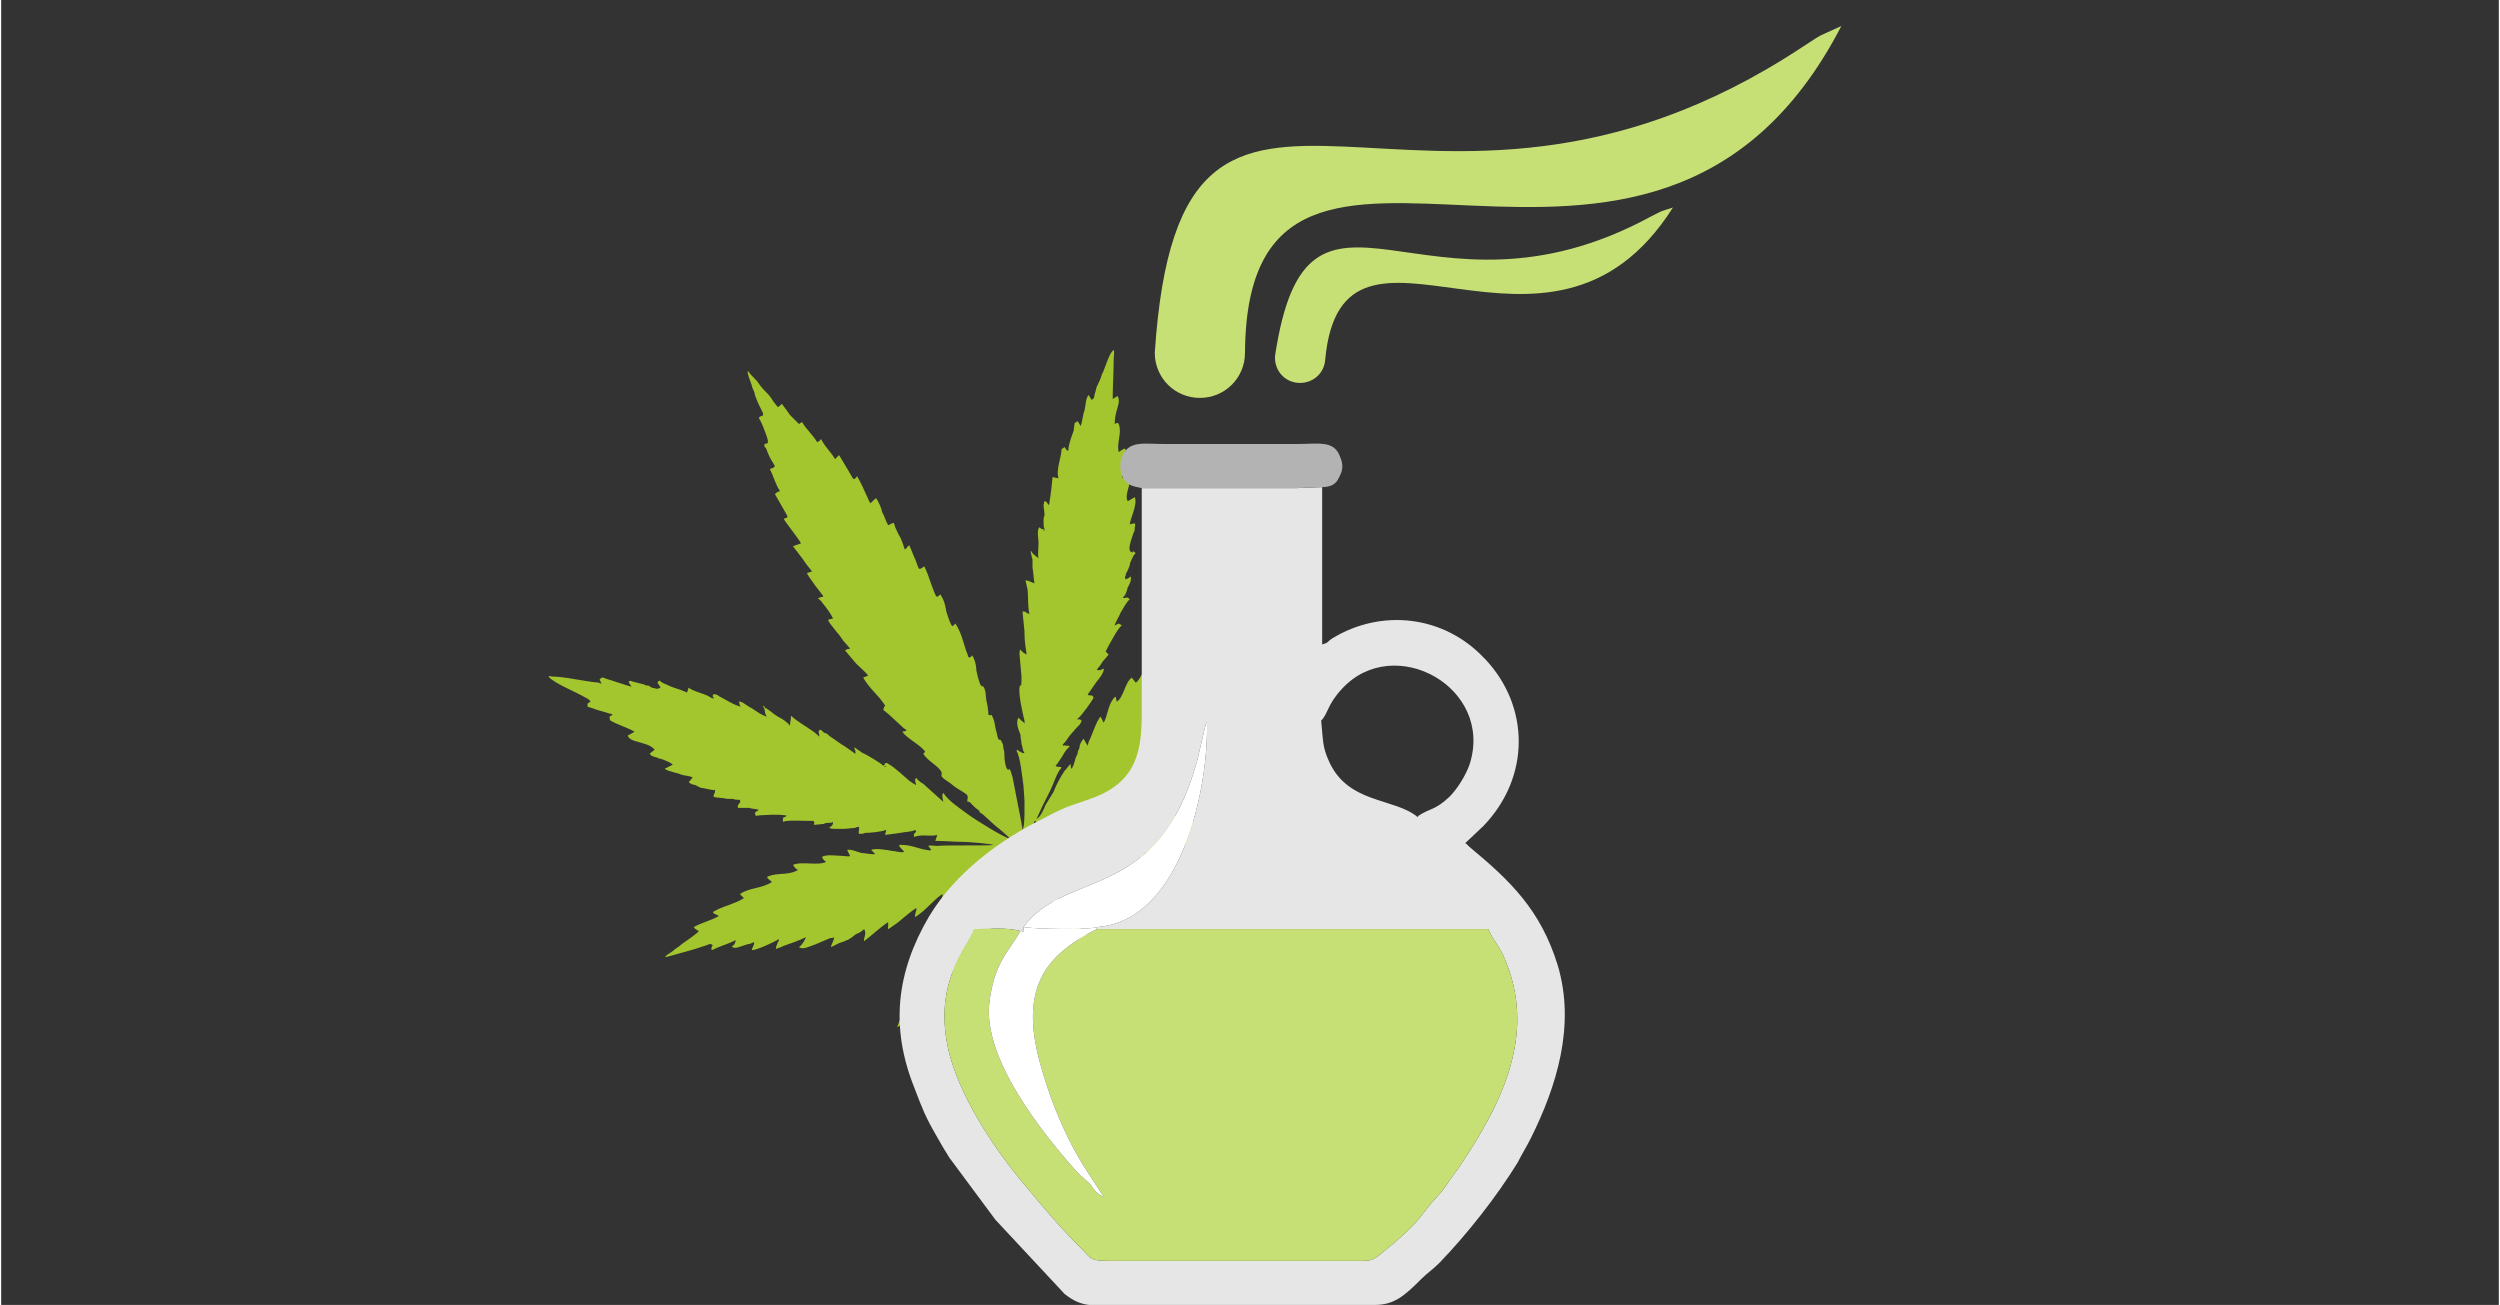 <?xml version="1.0" encoding="UTF-8"?>
<!DOCTYPE svg PUBLIC "-//W3C//DTD SVG 1.1//EN" "http://www.w3.org/Graphics/SVG/1.1/DTD/svg11.dtd">
<!-- Creator: CorelDRAW X8 -->
<svg xmlns="http://www.w3.org/2000/svg" xml:space="preserve" width="364px" height="190px" version="1.1" style="shape-rendering:geometricPrecision; text-rendering:geometricPrecision; image-rendering:optimizeQuality; fill-rule:evenodd; clip-rule:evenodd"
viewBox="0 0 2492 1302"
 xmlns:xlink="http://www.w3.org/1999/xlink">
 <rect x="0" y="0" width="2492" height="1302" fill="#333333" stroke="none"/>
 <defs>
  <style type="text/css">
   <![CDATA[
    .fil1 {fill:none}
    .fil0 {fill:#A3C52D}
    .fil5 {fill:#B3B3B3}
    .fil3 {fill:#C7E076}
    .fil2 {fill:#E6E6E6}
    .fil4 {fill:white}
   ]]>
  </style>
 </defs>
 <g id="Слой_x0020_1">
  <path class="fil0" d="M1118 854l0 0zm-32 94l0 0c-2,1 -4,0 -6,-3l-4 -7c-1,-1 -4,-4 -5,-6l-32 -47c-7,-9 -16,-25 -22,-36 -5,5 -14,39 -16,50 0,1 0,2 0,4 -1,8 -1,6 -1,13 -4,3 -3,-1 -5,-6 -2,3 -3,6 -4,8l-7 17c0,2 -2,6 -5,8 0,-2 0,-7 -1,-8 -3,2 -4,5 -5,8 -1,1 -1,2 -1,3 -2,3 -3,9 -6,11 -1,-2 -1,-5 -1,-7 -4,3 -11,20 -14,23l-3 -5c-2,2 -6,8 -7,11 -2,1 -3,3 -4,5 -2,1 -4,3 -5,5 0,-2 -1,-3 -1,-4 -6,3 -14,15 -18,20 -5,5 -13,17 -19,20 0,-1 2,-5 2,-6l9 -20c3,-9 7,-18 11,-26 -2,-4 -2,-2 -4,-3 0,-4 3,-8 6,-11 2,-3 6,-9 6,-12 -2,1 -3,1 -5,2 -1,-2 0,-2 1,-4 0,-1 1,-2 2,-3 3,-5 10,-14 16,-18 -1,-1 -2,-1 -4,-1 -1,0 -2,0 -2,0 -2,-1 -1,0 -2,-1 5,-3 8,-7 12,-10 4,-4 8,-8 13,-10 -2,-1 -1,-1 -2,-1 -2,-1 -3,0 -5,-1 5,-3 9,-6 13,-9 10,-6 7,-6 5,-9 1,-1 1,-1 2,-2 8,-5 24,-18 29,-21 2,-1 3,-2 5,-3 2,-2 4,-3 6,-4l-1 -1 -18 12c-6,4 -11,8 -17,12 -11,8 -20,16 -33,24 -1,-3 1,-4 0,-7 -10,7 -16,16 -27,23 -1,-3 2,-7 1,-9 -8,5 -17,14 -22,17 -6,4 -7,6 -6,1 0,-1 0,-1 0,-2 0,-1 0,-1 0,-2 -9,6 -16,13 -24,19 -1,-3 3,-7 0,-12 -2,2 -5,4 -8,5 -3,2 -6,5 -9,6 -2,1 -5,2 -8,3 -2,1 -6,3 -8,4 0,-3 3,-6 3,-10 -1,1 -3,1 -4,1l-14 6c-6,2 -13,6 -17,3 3,-2 6,-7 7,-10 -8,4 -15,6 -23,9 -1,1 -6,2 -7,3 0,-3 1,-4 2,-7 1,-1 1,-2 1,-3 -5,3 -22,11 -27,11 0,-3 3,-5 2,-8 -2,1 -4,2 -6,2 -7,2 -14,6 -16,2 3,-1 3,-3 4,-6 -8,4 -16,6 -24,10 -1,-2 0,-3 1,-5 -3,-2 -3,-1 -6,0 -14,5 -27,8 -41,12 0,-1 -1,0 1,-2l6 -4c3,-3 6,-4 9,-7 3,-2 16,-11 17,-13 -1,-1 -3,-1 -5,-4 9,-5 16,-6 25,-11 -2,-2 -4,-1 -6,-4 5,-3 10,-5 16,-7 5,-2 11,-4 15,-7 -1,-1 -3,-3 -4,-4 11,-7 21,-5 32,-12 -2,-2 -4,-3 -5,-5 10,-5 21,-1 31,-7 -2,-1 -3,-2 -5,-5 8,-4 25,1 33,-3 -2,-2 -3,-2 -4,-5 4,-3 16,-1 21,-1 2,0 6,1 7,0l-3 -6c4,-1 10,2 14,3 3,0 12,2 14,1l-4 -4c4,-2 16,0 21,1 3,0 8,2 12,1 -2,-3 -9,-8 -2,-7 9,0 17,4 24,5 2,0 3,1 5,0l-3 -4c2,-1 6,0 9,0 8,-1 53,0 56,-1 -2,-1 -24,-3 -29,-3 -9,0 -19,-1 -29,-1l2 -6c-7,2 -15,-1 -23,2 -1,-2 0,-4 2,-5l-1 -2c-3,2 -11,2 -15,3l-15 2c0,-2 1,-3 1,-5 -5,2 -16,3 -21,3 -2,1 -4,1 -6,1 -1,-2 0,-3 0,-6 0,0 0,-1 0,-1 -1,0 -2,0 -4,1l-11 1c-3,0 -5,0 -8,0 -2,0 -5,0 -7,-1 3,-2 4,-3 4,-6 -1,1 -3,1 -5,1 -1,0 -3,0 -4,1l-10 1c0,-2 1,-3 -1,-4 -1,0 -4,0 -4,0 -7,0 -22,-1 -26,1 0,-1 0,-3 0,-4l4 -2c-4,-2 -26,-1 -31,0 -2,-4 -1,-3 3,-6 -3,-1 -7,-1 -10,-2 -4,0 -7,0 -11,0 0,-3 0,-2 1,-4 1,-1 2,-2 1,-4 -2,0 -5,0 -7,-1 -2,0 -4,0 -6,0 -3,-1 -11,-1 -13,-2 -1,-3 2,-3 1,-7 -2,1 -11,-2 -14,-2l-6 -3c-2,0 -5,-1 -6,-3 2,-1 2,-3 4,-4 -2,-2 -8,-2 -11,-3 -4,-2 -13,-3 -17,-6l8 -4c-1,-2 -9,-5 -12,-6 -1,0 -2,0 -3,-1 -3,-1 -6,-1 -8,-4l5 -4c-4,-5 -11,-6 -17,-8 -4,-1 -8,-2 -10,-6l7 -4c-7,-4 -17,-7 -24,-11 -1,-1 -1,-3 -1,-4 1,-1 2,-1 3,-2 -1,-1 -2,-1 -3,-1 -5,-2 -11,-3 -16,-5 -2,-1 -4,-1 -6,-2 0,-1 0,-2 0,-3l3 -2c-1,-2 -3,-3 -5,-4 -10,-6 -31,-14 -37,-21 2,-1 2,0 4,0 13,0 32,5 46,6 2,1 2,1 3,1l-2 -4 2 -2c1,0 3,0 4,1 4,1 24,8 26,8 -2,-3 -2,-2 -3,-5 2,-1 2,-1 4,0l12 3c1,1 2,1 4,1 1,1 2,1 3,2 5,1 5,2 9,0 -1,-1 -2,-4 -3,-4 0,-2 0,-2 2,-3 2,2 4,3 7,4 2,1 4,2 7,3 3,1 10,3 13,5 1,-1 1,-3 2,-5 4,4 17,6 22,10l3 1c0,-1 0,-1 -1,-2l0 -1c0,-1 0,0 0,-1 3,-1 4,0 7,2 6,3 15,9 21,10 -2,-2 -1,-3 -2,-5 2,0 2,0 4,1l6 4c6,3 11,8 18,10 -1,-1 -2,-4 -2,-5 0,-2 -1,-4 -2,-6 2,1 1,0 2,2 4,2 7,5 10,7l3 2c4,2 9,5 12,9l0 0c0,-3 1,-6 1,-9l0 -1c7,7 25,16 28,21 1,-3 -2,-5 1,-7 1,0 3,2 4,3l3 1c1,1 1,1 2,2l13 9c2,1 12,8 13,9 1,-1 0,-4 -1,-6l1 0c1,1 6,4 7,5 3,1 20,11 21,13 3,-2 2,-2 1,-2 1,-1 3,-1 4,0 7,4 14,11 20,16 2,2 3,2 4,3 1,1 2,1 2,1 1,1 1,1 2,1 -1,-3 -2,-5 0,-7 1,2 5,5 7,6l20 18 -1 -5c0,-1 0,-3 1,-4 5,8 16,15 24,21 8,6 37,24 43,25 -5,-5 -11,-10 -16,-14l-11 -10c-1,-1 -1,-1 -3,-2 -1,-1 -1,-2 -2,-3 -2,-1 -4,-3 -5,-4 -2,-2 -4,-5 -6,-4l0 -1c0,-1 0,0 0,-1 1,-4 0,-5 -3,-7 -3,-2 -5,-3 -8,-5 -3,-2 -5,-4 -8,-6 -11,-7 -5,-6 -7,-10 -3,-6 -14,-11 -18,-18l2 -2c-5,-7 -18,-13 -23,-20 6,-1 5,-1 1,-4l-13 -12c-2,-2 -5,-4 -7,-6 1,-1 0,-2 2,-4 -7,-11 -15,-16 -22,-28 2,-1 3,-1 5,-2 -2,-3 -9,-9 -12,-12l-11 -13c2,-2 3,-1 5,-2 -2,-2 -5,-6 -7,-8 -2,-3 -4,-6 -6,-8 -13,-16 -9,-12 -4,-14 -3,-6 -7,-11 -11,-16 -1,-2 -3,-3 -4,-4 6,-4 9,3 -3,-13 -11,-16 -9,-11 -3,-14 -1,-1 -8,-10 -9,-12 -4,-5 -6,-8 -10,-13 2,-1 6,-2 8,-3 -2,-4 -17,-23 -17,-24 0,-2 5,0 3,-4l-12 -21c2,-2 2,-2 5,-3 -5,-8 -6,-14 -10,-22 2,-1 2,-1 3,-1 1,-1 1,-1 2,-2 -3,-5 -5,-8 -7,-13 -1,-2 -1,-4 -3,-6 -2,-4 1,-3 3,-4 0,-2 0,-3 -1,-6 -2,-6 -5,-14 -8,-19 0,-1 2,-2 3,-2 2,-1 1,-1 1,-3 -3,-6 -6,-12 -8,-18 0,-2 -1,-4 -2,-6 -1,-2 -1,-4 -2,-6 -1,-3 -4,-10 -3,-12 2,3 6,7 9,10 2,3 5,7 8,10 3,3 6,6 8,10 7,9 4,6 9,3 3,4 6,8 8,11 2,2 7,7 9,9l3 -2c4,7 11,13 15,20 3,-1 2,-1 4,-3 4,8 10,13 14,20 2,-2 3,-3 4,-4 3,5 6,10 9,15 5,8 5,12 9,6 2,4 5,9 7,14l6 13c2,-1 4,-4 6,-5 3,5 5,9 6,14 2,3 4,10 6,13 7,-3 5,-4 7,2 2,4 3,7 5,10 6,13 3,14 7,10 1,-1 0,-1 2,-2 2,4 4,10 6,14l3 8c1,3 3,1 6,-1 3,6 5,12 7,18 6,16 5,13 9,10 4,6 5,11 6,17 6,19 6,15 9,12 6,9 8,19 11,28 2,3 1,8 5,5 1,-2 1,-1 2,1 2,4 3,9 3,13 1,5 2,9 4,14 1,2 1,1 3,2 3,5 2,9 3,14 1,4 2,10 2,14 3,1 1,1 3,0 4,7 3,11 5,17 1,3 1,9 4,8 2,3 3,5 3,9 1,2 1,5 1,8 0,2 1,13 4,13l1 -1c2,3 2,6 3,8l9 46c0,2 1,5 1,7 2,-3 2,-15 2,-19 0,-3 0,-6 0,-10l-1 -15c-1,-6 -3,-29 -7,-35l1 -1c1,1 2,2 3,2 2,1 2,2 4,1 -2,-2 -2,-7 -3,-9 0,-3 -1,-5 -1,-9 -2,-5 -5,-12 -2,-17 1,1 2,2 3,3 1,1 2,1 3,3 0,-2 0,-1 0,-3 -2,-8 -6,-26 -5,-33 1,-6 2,3 2,-8 0,-1 0,-2 0,-3l-2 -23c0,-1 0,-3 1,-4 1,2 4,4 6,5l0 -1c-1,-7 -2,-13 -2,-20 0,-1 0,-1 0,-2l-2 -20c2,0 2,0 4,1 0,1 1,1 2,1l1 1c0,0 0,0 0,0 -2,-8 -1,-17 -2,-25l-2 -9c3,0 6,2 9,3 -1,-5 -1,-10 -2,-16 0,-2 0,-5 0,-8 -1,-2 -1,-5 -2,-8l1 0c1,3 5,5 7,7l0 0c-1,-3 0,-11 0,-16 0,-3 -2,-13 1,-15 2,2 2,2 5,2 -1,-2 -1,-6 -1,-8 0,-2 0,-4 1,-6 0,-4 -1,-7 -1,-11 1,-1 0,-2 1,-3 2,0 3,2 4,4 1,-2 1,-2 1,-4 1,-4 3,-23 3,-24 2,0 3,1 6,1 -3,-7 3,-22 3,-29l3 -2c3,5 4,5 4,0 1,-5 3,-11 5,-16l1 -8c2,-1 2,-1 3,-2l3 5c2,-5 2,-11 4,-16 1,-4 1,-12 4,-15l3 5c3,-3 2,0 3,-6 1,-2 1,-4 2,-7 2,-4 4,-8 5,-12 1,-2 2,-4 3,-7 2,-5 5,-15 9,-18 1,3 0,6 0,9 0,14 -1,27 -1,40l5 -3c2,5 1,7 0,11 -2,6 -3,12 -3,17 2,-1 3,-2 4,0 0,0 1,3 1,4 1,8 -3,16 -1,24 5,-3 7,-6 7,0 0,2 0,3 0,5l-2 12c-1,2 -2,7 -1,9 3,-1 3,-1 6,-3 4,8 -5,19 -1,26l7 -4c3,7 -4,20 -5,27 1,0 4,-1 5,-1 1,2 0,3 0,5 0,1 0,3 -1,4l-3 9c-1,4 -3,11 2,11 1,0 -1,1 0,0 0,0 -1,-3 3,1 -2,1 -3,4 -4,6 -1,2 -2,4 -2,6 -1,3 -2,5 -3,7 -1,1 -1,2 -1,3 -1,2 -1,2 0,4 2,-1 3,-1 5,-3 1,3 -1,8 -3,11 -1,4 -2,8 -5,10 3,2 4,-2 7,2 -3,2 -7,10 -9,13 -1,3 -6,11 -6,13l4 -2c1,1 1,0 3,2 -4,3 -10,15 -13,20 -1,2 -2,4 -3,6 1,1 2,2 3,3l-6 7c-2,3 -3,5 -6,8 3,1 3,1 7,-1 1,3 -5,11 -7,13l-9 13c3,2 4,-1 6,3 -2,4 -12,18 -16,21l0 1c2,-1 3,0 4,1 0,1 -1,2 -2,4 -1,1 -1,1 -3,3l-7 8c-2,3 -4,6 -7,9l1 1c2,-1 1,0 3,0 0,0 1,0 2,0 1,0 0,0 1,1 -3,2 -6,7 -7,9 -2,3 -5,8 -7,10 1,1 2,1 3,1 2,0 2,0 3,1 -4,3 -8,16 -11,22l-5 10c-1,2 -2,4 -3,6l-6 13c4,-2 7,-9 9,-14l8 -13c3,-8 7,-15 11,-21 2,-2 4,-5 6,-7 0,2 0,4 1,5 2,-3 3,-7 4,-11 1,-2 1,-2 2,-4 0,-2 0,-2 1,-4 1,-2 1,-2 1,-4 1,-3 2,-5 4,-7l4 7c0,-1 1,-3 1,-4 3,-5 8,-22 12,-25l3 6c4,-7 4,-16 9,-23 4,-6 3,-1 4,2 7,-4 8,-19 15,-24l4 5c4,-2 9,-15 13,-20 1,-3 3,-5 6,-7 0,2 1,5 2,7 3,-2 4,-4 6,-6l4 -6c3,-3 7,-9 11,-11 1,2 1,4 2,6 6,-3 9,-7 14,-12 12,-12 10,-8 13,-3 6,-3 10,-8 14,-11 5,-4 8,-6 14,-10 1,5 0,4 0,8 5,-3 8,-5 11,-8 4,-3 8,-6 12,-9 1,3 0,5 1,8 7,-4 33,-17 39,-18 -1,4 -15,16 -17,18 -2,2 -3,3 -4,4 -3,3 -12,11 -14,13 2,1 4,2 5,2 -1,1 -3,3 -5,4 -5,4 -9,9 -15,12 2,0 2,1 4,1 1,0 3,-1 4,-1 0,5 -12,15 -17,18l1 1c1,-1 3,0 4,0 2,0 4,0 5,0 -3,3 -19,16 -24,18 4,2 8,0 11,3 -2,1 -25,18 -25,19 2,1 4,1 6,0 3,0 4,1 6,3 -9,5 -20,15 -27,22 3,2 7,0 9,3 -2,1 -5,4 -7,5 -7,6 -16,10 -24,15 1,1 2,1 3,2 3,0 6,1 7,3 -8,3 -18,7 -27,12 2,1 4,1 6,2 -11,7 -22,9 -33,14 3,2 5,1 7,4 -11,7 -23,9 -35,13 2,2 5,1 8,3 -7,4 -13,7 -20,10 -15,6 -42,18 -57,26l1 1c12,-6 21,-11 33,-15 16,-7 12,-9 18,-3 6,-3 13,-6 20,-10 0,3 -2,4 -2,6 10,-4 24,-7 32,-11 1,3 -2,3 -3,6 0,1 0,1 0,2l31 -6 0 2c-2,1 -1,2 -4,3 1,1 1,0 2,1l18 0c1,-1 4,-1 6,-1 1,2 -1,3 -2,5 2,1 27,4 29,4 5,1 26,2 29,5 -1,0 -2,0 -4,1l-37 7c-4,0 -10,1 -13,3 0,0 3,2 3,2 1,2 -1,2 -3,2 -3,0 -5,1 -8,1 -14,2 -15,-1 -11,6 -5,2 -19,-1 -25,2l2 3c-3,2 -8,1 -12,0 -2,0 -9,-1 -11,0 2,3 3,4 5,6 -7,2 -26,-4 -35,-4l4 7c-2,0 -3,0 -5,-1 -5,-2 -15,-6 -20,-8l-12 -4c0,0 -1,0 -1,0l-13 -2c-5,-1 -12,-4 -18,-1 2,3 3,4 4,6 3,4 6,8 9,12 10,19 24,40 37,57l13 16c2,2 3,3 4,6 -1,1 -2,3 -4,4zm-54 -129c1,2 1,2 -1,3 -1,-2 -1,-2 1,-3zm0 0l0 0zm-41 24l0 0zm0 0l-1 0 1 0zm-110 -78l2 -1c-1,2 0,1 -2,1l0 0zm159 -236c0,-1 2,-1 1,0 0,0 -1,1 -1,0z"/>
  <rect class="fil1" width="2492" height="1302"/>
  <path class="fil2" d="M1093 925l0 2 391 0c3,9 10,16 15,27 34,76 -1,146 -44,210 -6,8 -12,17 -17,24 -7,8 -13,14 -18,21 -11,15 -25,27 -41,40 -12,10 -11,9 -32,9l-242 0c-19,0 -17,-2 -27,-12 -23,-23 -37,-40 -57,-64 -28,-33 -61,-82 -74,-127 -20,-73 17,-109 24,-128 14,0 32,-2 46,2 8,-6 -1,7 3,-2 0,-1 0,-1 0,-2 42,-58 134,-24 173,-165l9 -38c0,0 0,-1 1,-1 2,59 -23,198 -110,204zm224 -206c7,-7 6,-16 21,-32 52,-56 152,-1 127,76 -4,11 -12,24 -20,32 -15,14 -19,11 -31,19 0,1 -1,1 -1,1 -23,-19 -69,-13 -88,-55 -7,-15 -6,-22 -8,-41zm144 122l18 -17c47,-49 46,-119 2,-166 -1,-1 -2,-2 -2,-2 -40,-42 -102,-49 -151,-19 -6,4 -3,4 -10,6l0 -157 -25 1 -132 0 -23 0 0 212c0,38 2,77 -46,96 -23,9 -25,7 -51,21 -45,22 -89,55 -115,98 -33,56 -39,111 -15,171 8,21 11,29 22,48 5,9 8,14 13,22l46 62 69 74c19,15 29,11 61,11l248 0c20,0 30,-9 47,-26 6,-6 11,-9 18,-16 28,-29 57,-66 78,-100 4,-8 9,-16 13,-24 26,-52 45,-113 27,-173 -17,-55 -47,-84 -88,-118l-3 -3c-1,0 -1,-1 -1,-1z"/>
  <path class="fil3" d="M1093 927c-49,25 -76,56 -58,128 7,27 16,52 27,75 12,26 25,44 38,64 -7,-3 -9,-6 -13,-12 -5,-5 -8,-7 -13,-12 -35,-39 -95,-114 -88,-170 5,-40 19,-50 31,-71 -14,-4 -32,-2 -46,-2 -7,19 -44,55 -24,128 13,45 46,94 74,127 20,24 34,41 57,64 10,10 8,12 27,12l242 0c21,0 20,1 32,-9 16,-13 30,-25 41,-40 5,-7 11,-13 18,-21 5,-7 11,-16 17,-24 43,-64 78,-134 44,-210 -5,-11 -12,-18 -15,-27l-391 0z"/>
  <path class="fil4" d="M1017 929c-12,21 -26,31 -31,71 -7,56 53,131 88,170 5,5 8,7 13,12 4,6 6,9 13,12 -13,-20 -26,-38 -38,-64 -11,-23 -20,-48 -27,-75 -18,-72 9,-103 58,-128l0 -2c-8,3 -61,2 -73,0 0,1 0,1 0,2 -4,9 5,-4 -3,2z"/>
  <path class="fil4" d="M1020 925c12,2 65,3 73,0 87,-6 112,-145 110,-204 -1,0 -1,1 -1,1l-9 38c-39,141 -131,107 -173,165z"/>
  <path class="fil5" d="M1293 487l25 -1c9,0 14,-3 17,-10 4,-7 4,-13 1,-20 -6,-17 -21,-13 -43,-13l0 44zm-132 0l132 0 0 -44 -132 0 0 44zm-23 0l23 0 0 -44c-21,0 -36,-4 -43,13 -2,7 -2,13 1,20 4,8 9,9 19,11z"/>
  <g id="_414571191152">
   <path class="fil3" d="M1151 352c26,-395 263,-52 646,-305 23,-15 13,-9 39,-21 -191,369 -593,0 -595,326 0,25 -20,45 -45,45 -25,0 -45,-20 -45,-45z"/>
  </g>
  <path class="fil1" d="M1196 352c0,-169 40,-168 226,-176 169,-7 191,43 382,-121 13,-11 19,-17 32,-29"/>
  <g id="_414571191312">
   <path class="fil3" d="M1271 355c33,-219 149,-16 375,-139 14,-7 7,-4 22,-9 -124,196 -330,-30 -347,152 -1,14 -13,24 -27,23 -14,-1 -24,-13 -23,-27z"/>
  </g>
  <path class="fil1" d="M1296 357c8,-94 30,-92 134,-87 95,4 105,33 220,-49 7,-5 11,-8 18,-14"/>
 </g>
</svg>
